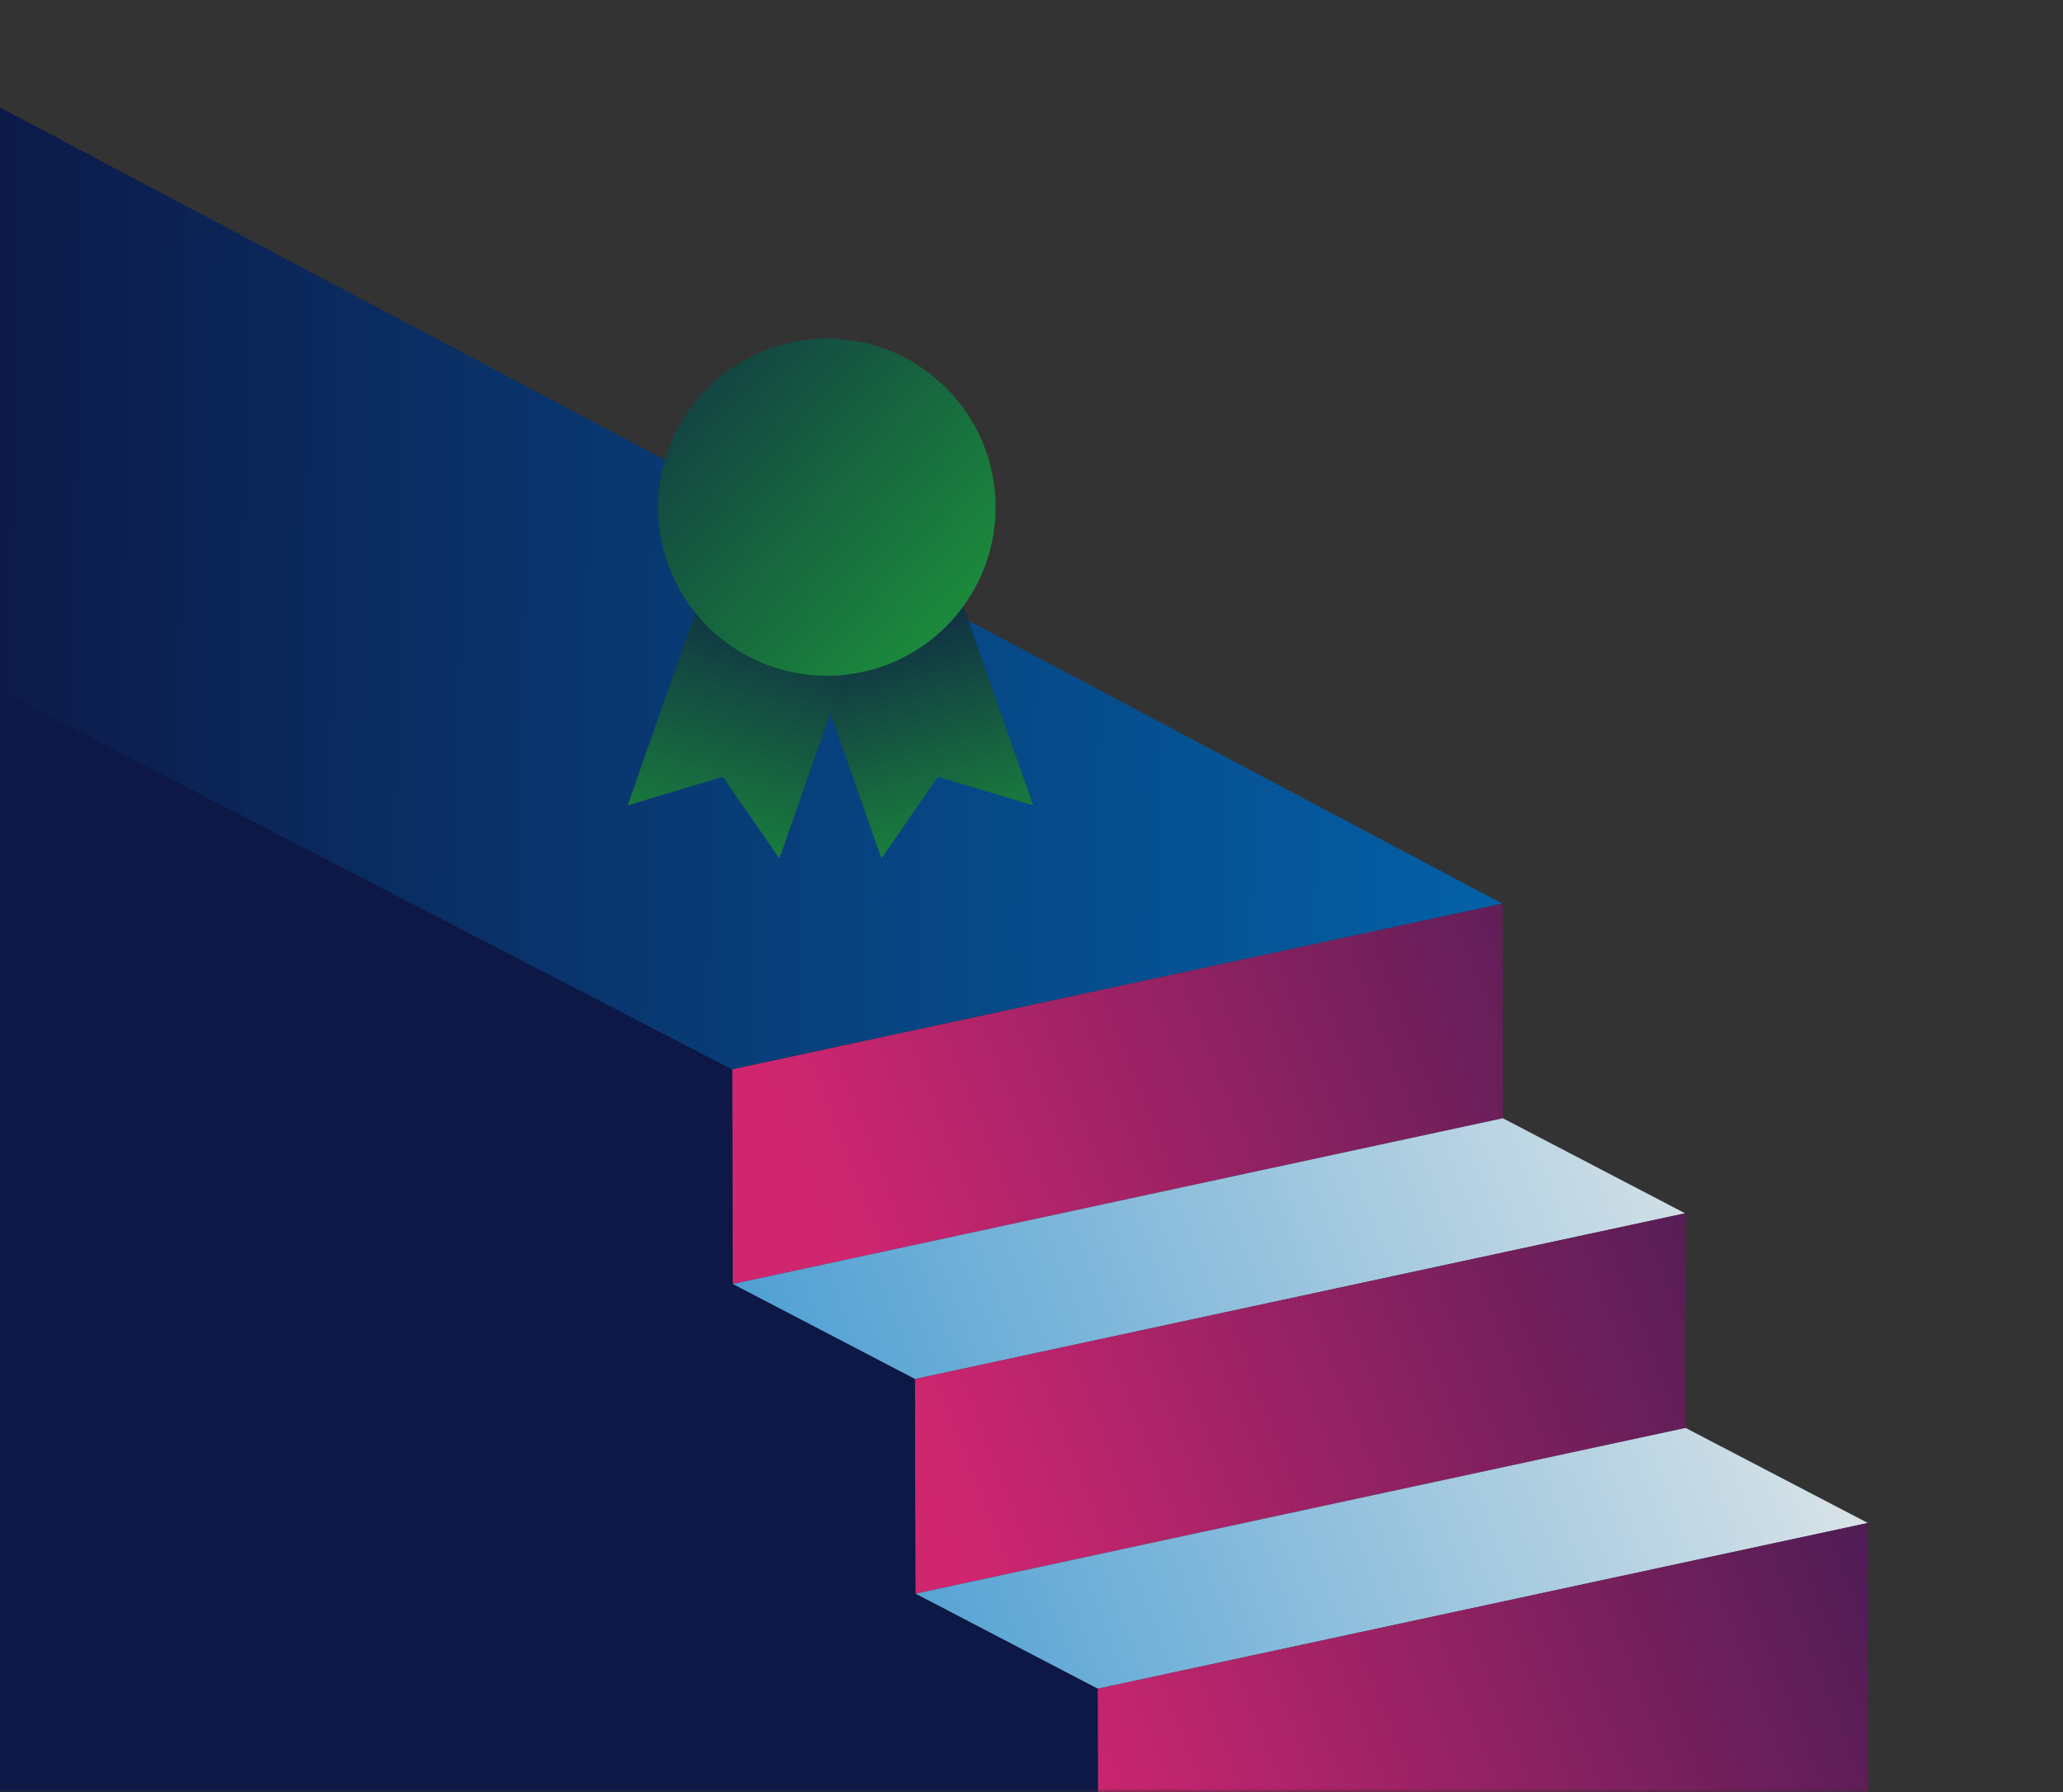 <svg width="725" height="630" viewBox="0 0 725 630" fill="none" xmlns="http://www.w3.org/2000/svg">
<rect x="0" y="0" width="725" height="630" fill="#333333" stroke="none"/>
<g clip-path="url(#clip0_605_927)">
<mask id="mask0_605_927" style="mask-type:alpha" maskUnits="userSpaceOnUse" x="-24" y="-175" width="721" height="805">
<rect width="720.648" height="804.72" transform="matrix(-1 0 0 1 696.648 -175)" fill="#C4C4C4"/>
</mask>
<g mask="url(#mask0_605_927)">
<path d="M-109.606 186.544V98.008L-115.731 -23.59L527.983 317.62L257.312 375.895L-109.606 186.544Z" fill="url(#paint0_linear_605_927)"/>
<path d="M257.316 375.895L527.986 317.621L528.162 393.066L257.491 451.341L257.316 375.895Z" fill="url(#paint1_linear_605_927)"/>
<path d="M257.492 451.34L528.163 393.066L592.194 426.471L321.536 484.733L257.492 451.34Z" fill="url(#paint2_linear_605_927)"/>
<path d="M321.531 484.733L592.189 426.471L592.377 501.917L321.706 560.179L321.531 484.733Z" fill="url(#paint3_linear_605_927)"/>
<path d="M321.709 560.178L592.379 501.916L656.422 535.321L385.752 593.583L321.709 560.178Z" fill="url(#paint4_linear_605_927)"/>
<path d="M385.756 593.583L656.427 535.322L656.601 635.882L385.931 669.042L385.756 593.583Z" fill="url(#paint5_linear_605_927)"/>
<path d="M257.313 375.895L257.488 451.34L321.532 484.733L321.707 560.179L385.75 593.584L385.925 669.042L449.968 702.434L450.144 737.076H-0.274L-0.461 242.487L257.313 375.895Z" fill="#0D1846"/>
<path d="M309.76 301.73L329.627 273.044L363.073 283.075L331.57 193.248L278.257 211.914L309.76 301.73Z" fill="url(#paint6_linear_605_927)"/>
<path d="M273.903 301.73L254.025 273.044L220.579 283.075L252.082 193.248L305.395 211.914L273.903 301.73Z" fill="url(#paint7_linear_605_927)"/>
<path d="M290.575 237.53C257.819 237.53 231.266 211 231.266 178.274C231.266 145.548 257.819 119.018 290.575 119.018C323.331 119.018 349.885 145.548 349.885 178.274C349.885 211 323.331 237.53 290.575 237.53Z" fill="url(#paint8_linear_605_927)"/>
</g>
</g>
<defs>
<linearGradient id="paint0_linear_605_927" x1="-121.032" y1="270.552" x2="714.174" y2="284.276" gradientUnits="userSpaceOnUse">
<stop offset="0.125" stop-color="#0D1846"/>
<stop offset="1" stop-color="#0079C8"/>
</linearGradient>
<linearGradient id="paint1_linear_605_927" x1="290.576" y1="424.547" x2="711.684" y2="259.088" gradientUnits="userSpaceOnUse">
<stop stop-color="#D02670"/>
<stop offset="1" stop-color="#0D1846"/>
</linearGradient>
<linearGradient id="paint2_linear_605_927" x1="651.809" y1="351.188" x2="90.261" y2="568.604" gradientUnits="userSpaceOnUse">
<stop stop-color="#F1EFEB"/>
<stop offset="1" stop-color="#0079C8"/>
</linearGradient>
<linearGradient id="paint3_linear_605_927" x1="336.204" y1="540.683" x2="757.312" y2="375.225" gradientUnits="userSpaceOnUse">
<stop stop-color="#D02670"/>
<stop offset="1" stop-color="#0D1846"/>
</linearGradient>
<linearGradient id="paint4_linear_605_927" x1="696.825" y1="467.461" x2="135.277" y2="684.866" gradientUnits="userSpaceOnUse">
<stop stop-color="#F1EFEB"/>
<stop offset="1" stop-color="#0079C8"/>
</linearGradient>
<linearGradient id="paint5_linear_605_927" x1="381.84" y1="656.832" x2="802.949" y2="491.373" gradientUnits="userSpaceOnUse">
<stop stop-color="#D02670"/>
<stop offset="1" stop-color="#0D1846"/>
</linearGradient>
<linearGradient id="paint6_linear_605_927" x1="336.964" y1="304.497" x2="306.104" y2="196.39" gradientUnits="userSpaceOnUse">
<stop stop-color="#1B883C"/>
<stop offset="1" stop-color="#0D1846"/>
</linearGradient>
<linearGradient id="paint7_linear_605_927" x1="246.432" y1="308.301" x2="278.907" y2="188.826" gradientUnits="userSpaceOnUse">
<stop stop-color="#1B883C"/>
<stop offset="1" stop-color="#0D1846"/>
</linearGradient>
<linearGradient id="paint8_linear_605_927" x1="332.33" y1="215.684" x2="188.822" y2="86.868" gradientUnits="userSpaceOnUse">
<stop stop-color="#1B883C"/>
<stop offset="1" stop-color="#0D1846"/>
</linearGradient>
<clipPath id="clip0_605_927">
<rect width="725" height="630" fill="white"/>
</clipPath>
</defs>
</svg>

